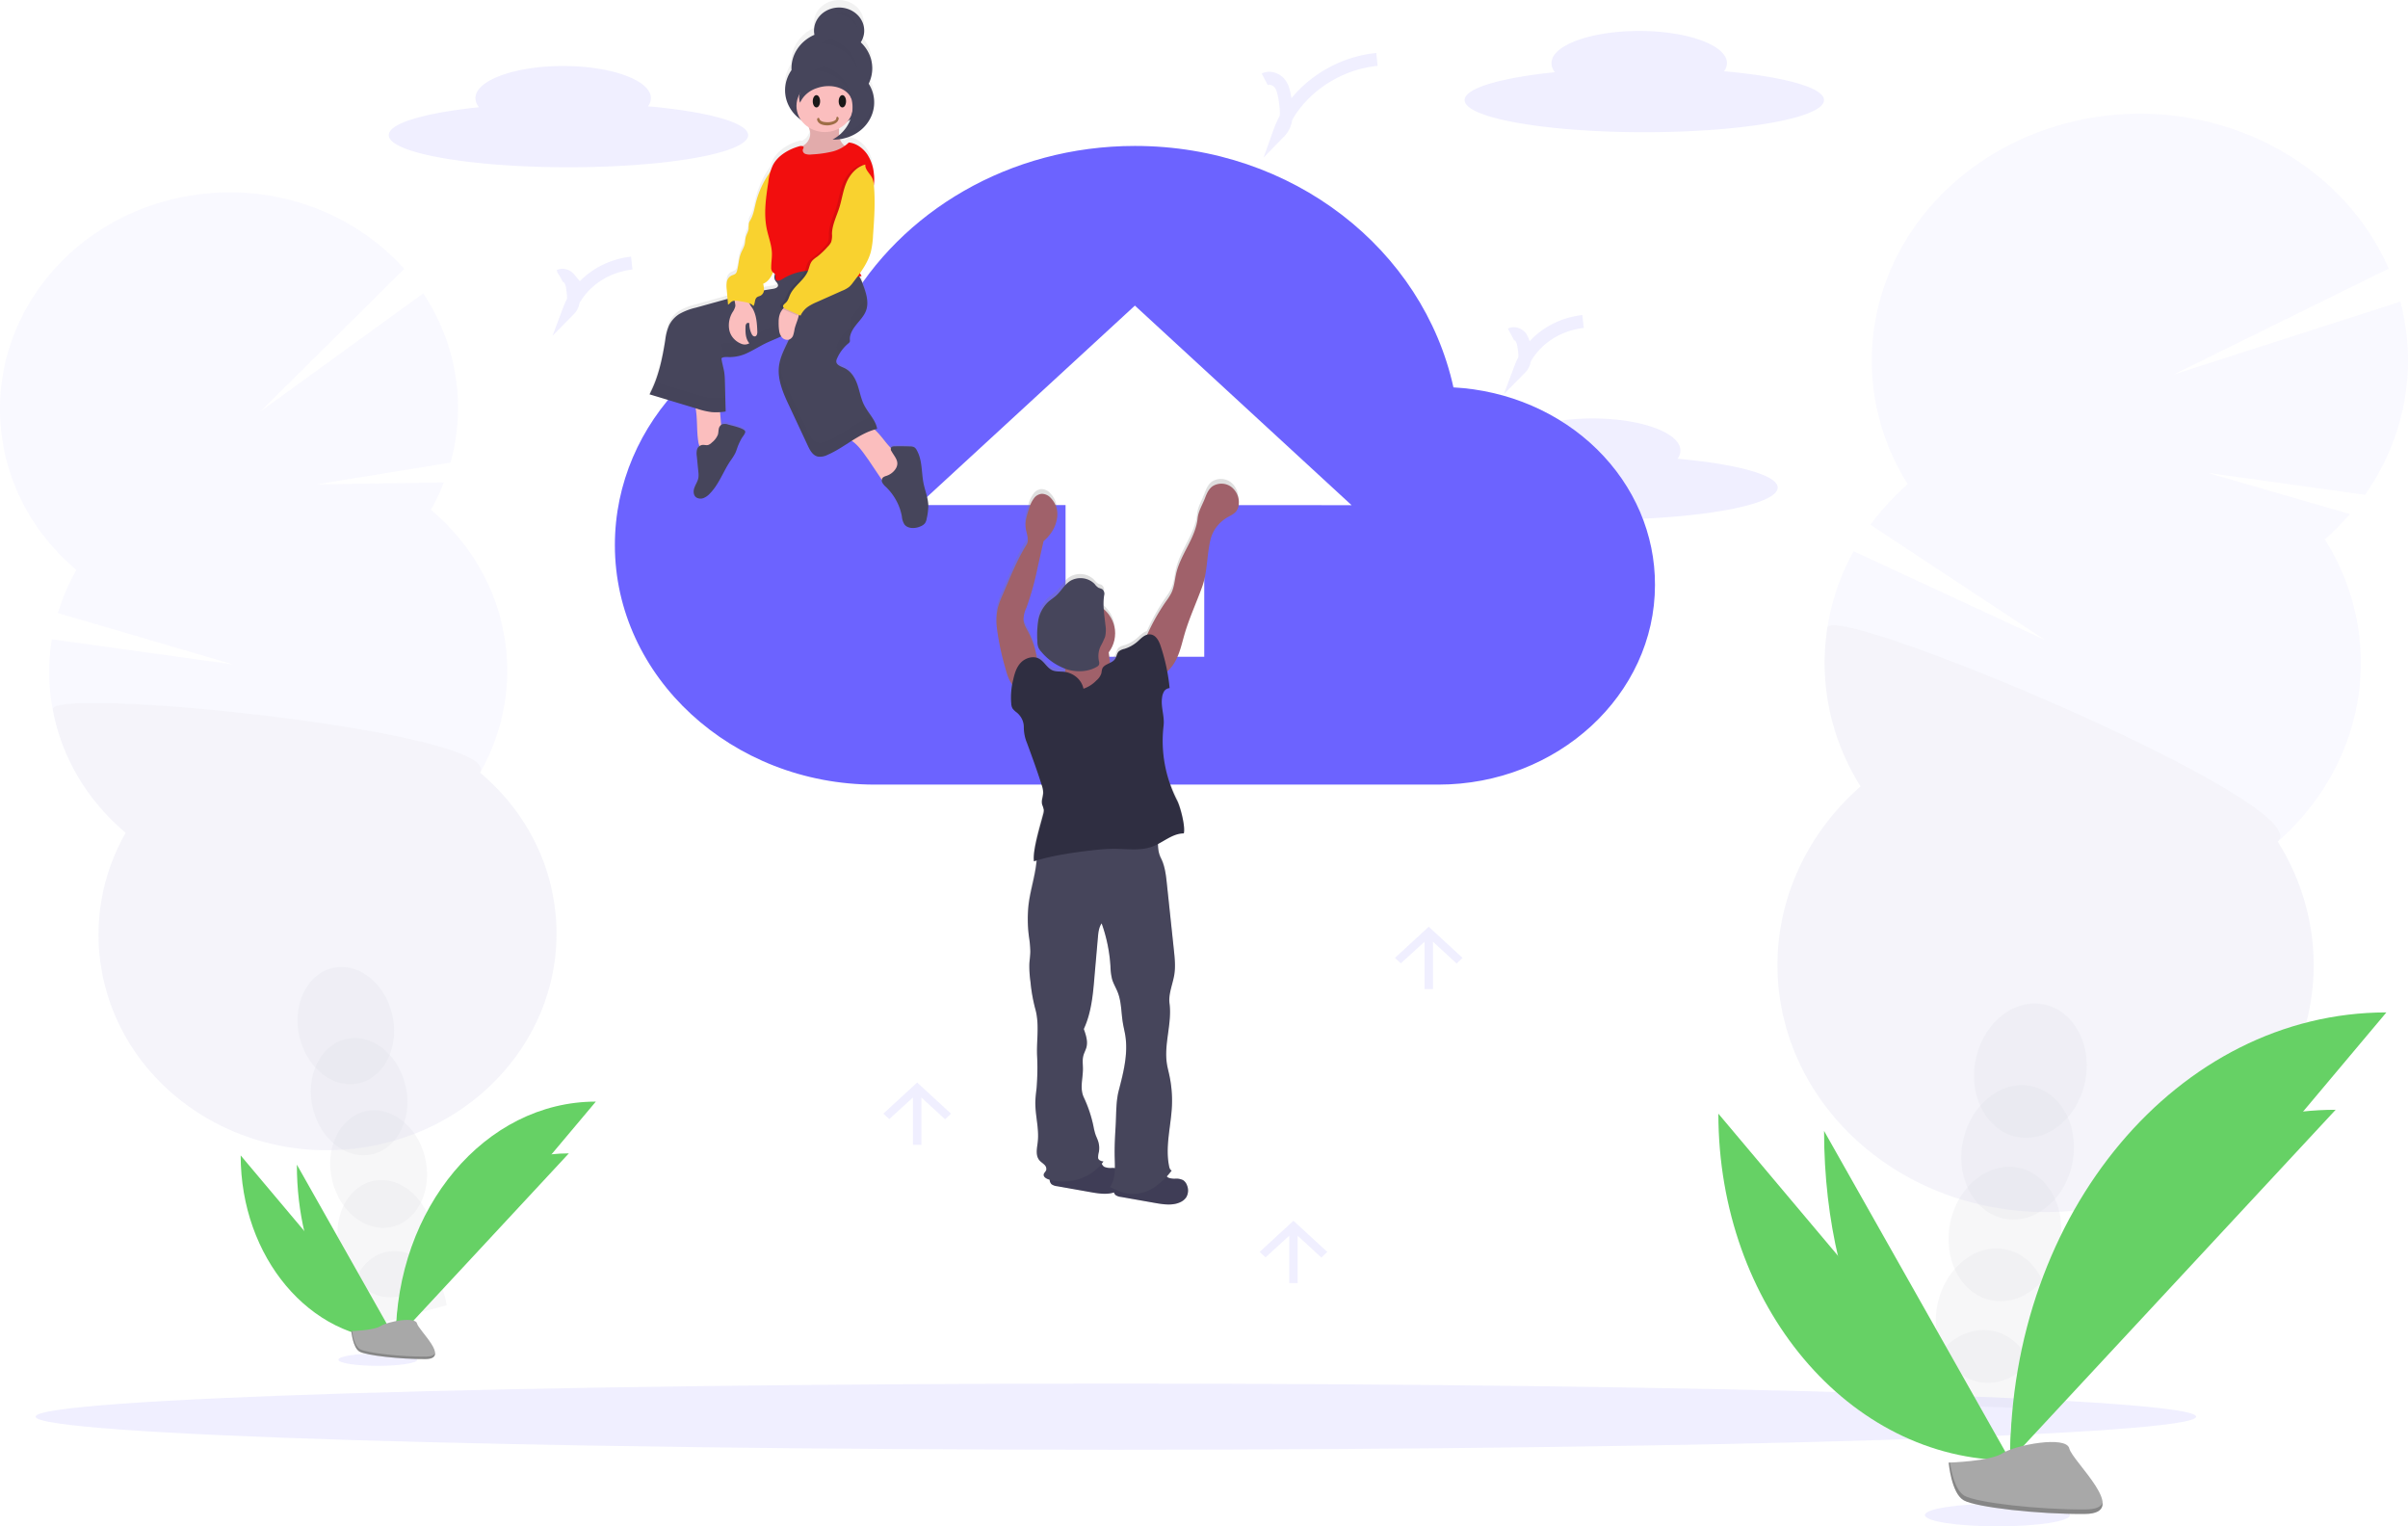 <svg width="557" height="353" fill="none" xmlns="http://www.w3.org/2000/svg">
  <g clip-path="url(#clip0)">
    <path opacity=".1" d="M388.033 106.094a3.218 3.218 0 00.67-1.891c0-4.107-9.085-7.43-20.293-7.43-11.208 0-20.294 3.323-20.294 7.43.021.768.315 1.508.837 2.107-12.48 1.284-20.885 3.688-20.885 6.449 0 4.102 18.581 7.43 41.564 7.43s41.565-3.328 41.565-7.43c-.025-2.905-9.472-5.449-23.164-6.665z" fill="#6C63FF"/>
    <g opacity=".2">
      <path opacity=".2" d="M445.025 321.442a19.963 19.963 0 00-.21 3.539c8.522.126 17.081.39 25.677.792.059-.306.118-.625.166-.945a17.42 17.42 0 00-1.198-9.781c-1.77-3.976-5.07-6.818-9.202-7.363-4.132-.544-8.162 1.324-11.071 4.661-2.244 2.636-3.681 5.777-4.162 9.097z" fill="#3F3D56"/>
      <path opacity=".2" d="M473.63 305.963c1.332-8.532-3.327-16.209-10.405-17.146-7.079-.937-13.897 5.221-15.229 13.753-1.331 8.532 3.327 16.208 10.406 17.145 7.078.937 13.896-5.22 15.228-13.752z" fill="#3F3D56"/>
      <path opacity=".2" d="M476.576 287.084c1.331-8.533-3.327-16.209-10.406-17.146-7.078-.937-13.896 5.22-15.228 13.752-1.332 8.533 3.327 16.209 10.405 17.146 7.079.937 13.897-5.22 15.229-13.752z" fill="#3F3D56"/>
      <path opacity=".2" d="M479.522 268.201c1.332-8.532-3.327-16.209-10.405-17.146-7.079-.937-13.897 5.221-15.228 13.753-1.332 8.532 3.326 16.208 10.405 17.145 7.078.937 13.896-5.22 15.228-13.752z" fill="#3F3D56"/>
      <path opacity=".2" d="M482.469 249.317c1.332-8.533-3.327-16.209-10.405-17.146-7.079-.937-13.897 5.22-15.229 13.752-1.332 8.533 3.327 16.209 10.406 17.146 7.078.937 13.896-5.22 15.228-13.752z" fill="#3F3D56"/>
      <path opacity=".2" d="M537.769 124.745a60.06 60.06 0 005.785-5.854l-32.88-9.533 36.381 5.07c4.588-6.54 7.678-13.873 9.081-21.551a52.816 52.816 0 00-.919-23.102L502.718 86.65l49.814-24.529c-3.175-7.275-7.942-13.87-14.005-19.374-6.063-5.504-13.291-9.8-21.235-12.62-7.944-2.82-16.434-4.103-24.94-3.77-8.506.333-16.846 2.275-24.502 5.706-7.655 3.43-14.462 8.276-19.996 14.234-5.533 5.958-9.676 12.902-12.169 20.398a52.808 52.808 0 00-2.321 23.176c.962 7.79 3.655 15.314 7.912 22.104a58.66 58.66 0 00-8.606 9.385l40.449 26.694-44.357-20.57c-4.662 8.474-6.957 17.886-6.675 27.383.282 9.496 3.131 18.778 8.289 27.006-8.423 7.395-14.417 16.824-17.295 27.208-2.878 10.385-2.526 21.306 1.018 31.514 3.544 10.209 10.135 19.293 19.021 26.214 8.886 6.921 19.707 11.4 31.227 12.925 11.519 1.525 23.273.033 33.915-4.303 10.643-4.337 19.746-11.344 26.268-20.22 6.522-8.877 10.2-19.264 10.614-29.975.414-10.71-2.454-21.312-8.274-30.592 10.063-8.839 16.609-20.535 18.587-33.211 1.977-12.677-.728-25.597-7.683-36.687h-.005z" fill="#6C63FF"/>
      <path opacity=".1" d="M422.688 145.184c-2.002 12.677.705 25.604 7.682 36.687-8.423 7.395-14.417 16.824-17.295 27.209-2.879 10.384-2.526 21.305 1.018 31.513 3.543 10.209 10.135 19.293 19.021 26.214 8.885 6.922 19.707 11.401 31.226 12.925 11.52 1.525 23.273.034 33.916-4.303 10.643-4.337 19.745-11.344 26.267-20.22 6.523-8.876 10.201-19.264 10.615-29.974.413-10.711-2.454-21.313-8.275-30.593 9.726-8.529-103.188-55.803-104.175-49.458z" fill="#000"/>
    </g>
    <g opacity=".2">
      <path opacity=".2" d="M81.398 304.75c.193 1.017.48 2.017.856 2.99a643.36 643.36 0 0121.056-5.854c-.039-.27-.083-.55-.137-.829-.502-2.868-1.814-5.564-3.804-7.817-2.587-2.851-6.088-4.373-9.6-3.774-3.51.599-6.239 3.152-7.633 6.683a15.544 15.544 0 00-.738 8.601z" fill="#3F3D56"/>
      <path opacity=".2" d="M91.55 299.94c6.038-.88 9.898-7.625 8.62-15.065-1.279-7.441-7.21-12.76-13.25-11.88-6.039.88-9.898 7.625-8.62 15.066 1.278 7.44 7.21 12.759 13.25 11.879z" fill="#3F3D56"/>
      <path opacity=".2" d="M89.955 283.874c6.053-.901 9.899-7.677 8.59-15.135-1.309-7.457-7.277-12.773-13.33-11.872-6.053.901-9.9 7.677-8.59 15.135 1.309 7.458 7.277 12.773 13.33 11.872z" fill="#3F3D56"/>
      <path opacity=".2" d="M85.384 267.092c6.04-.88 9.899-7.625 8.62-15.066-1.278-7.44-7.21-12.759-13.249-11.879-6.039.88-9.898 7.625-8.62 15.065 1.278 7.441 7.21 12.76 13.25 11.88z" fill="#3F3D56"/>
      <path opacity=".2" d="M82.309 250.664c6.039-.879 9.898-7.624 8.62-15.065-1.278-7.441-7.21-12.759-13.25-11.879-6.038.879-9.898 7.625-8.62 15.065 1.279 7.441 7.21 12.759 13.25 11.879z" fill="#3F3D56"/>
      <path opacity=".2" d="M99.667 117.897a48.846 48.846 0 002.997-6.305l-29.437.424 30.982-5.03a47.063 47.063 0 00.92-21.372c-1.167-6.287-3.62-12.312-7.228-17.756L60.195 95.197l33.31-33.022C81.73 49.031 63.041 42.02 43.755 45.29c-28.826 4.872-48.03 30.846-42.939 58 2.01 10.969 7.944 21.004 16.86 28.509a48.284 48.284 0 00-4.268 9.974l40.547 11.893-41.96-5.813a47.004 47.004 0 00.205 16.238c2.01 10.969 7.944 21.004 16.86 28.509-5.628 9.918-7.548 21.268-5.461 32.292 5.09 27.158 32.567 45.211 61.373 40.326 28.807-4.886 48.029-30.856 42.939-58.014-2.011-10.967-7.946-21.001-16.861-28.505 5.628-9.919 7.548-21.271 5.463-32.296-2.008-10.966-7.937-20.999-16.846-28.505z" fill="#6C63FF"/>
      <path opacity=".1" d="M12.215 164.09c2.01 10.969 7.944 21.004 16.86 28.509-5.628 9.917-7.548 21.268-5.461 32.292 5.09 27.158 32.567 45.211 61.373 40.325 28.807-4.886 48.03-30.855 42.939-58.013-2.011-10.968-7.946-21.001-16.86-28.505 5.422-9.556-99.888-20.125-98.85-14.608z" fill="#000"/>
    </g>
    <path d="M55.671 267.215c0 23.556 16.044 42.613 35.873 42.613l-35.873-42.613zM91.544 309.829c0-23.817 17.907-43.09 40.039-43.09l-40.039 43.09z" fill="#66D165"/>
    <path d="M68.67 269.35c0 22.376 10.23 40.479 22.875 40.479L68.67 269.35z" fill="#66D165"/>
    <path d="M91.544 309.828c0-30.433 20.699-55.06 46.279-55.06l-46.279 55.06z" fill="#66D165"/>
    <path opacity=".1" d="M258.115 335.28c138.003 0 249.877-3.426 249.877-7.651 0-4.226-111.874-7.651-249.877-7.651-138.003 0-249.876 3.425-249.876 7.651 0 4.225 111.873 7.651 249.876 7.651zM87.404 315.876c5.044 0 9.134-.637 9.134-1.423s-4.09-1.423-9.134-1.423c-5.045 0-9.135.637-9.135 1.423s4.09 1.423 9.135 1.423z" fill="#6C63FF"/>
    <path d="M81.266 307.842s5.213-.144 6.782-1.175c1.57-1.032 8.01-2.252 8.401-.608.391 1.643 7.824 8.213 1.956 8.254-5.868.04-13.662-.842-15.232-1.72-1.57-.878-1.907-4.751-1.907-4.751z" fill="#A8A8A8"/>
    <path opacity=".2" d="M98.503 313.742c-5.868.04-13.668-.847-15.232-1.725-1.193-.666-1.673-3.071-1.83-4.179h-.175s.332 3.873 1.897 4.751c1.565.878 9.355 1.765 15.232 1.72 1.697 0 2.284-.567 2.255-1.391-.235.504-.885.815-2.147.824z" fill="#000"/>
    <path d="M336.199 89.59c-7.018-31.846-37.091-55.838-73.677-55.838-29.071 0-54.132 15.23-66.665 37.376-30.073 2.77-53.628 26.307-53.628 54.938 0 30.459 27.061 55.388 60.146 55.388h130.317c27.565 0 50.123-20.773 50.123-46.157.052-11.664-4.751-22.902-13.422-31.404-8.671-8.502-20.55-13.62-33.194-14.302zm-57.643 27.222v35.079h-32.078v-35.079h-34.083l50.122-46.135 50.122 46.157-34.083-.022z" fill="#6C63FF"/>
    <path d="M213.501 111.542c-.489-2.571-.25-5.341-1.531-7.655a1.688 1.688 0 00-.582-.689 2.152 2.152 0 00-1.041-.221 59.11 59.11 0 00-3.472-.027c-.323 0-.704.045-.871.306a.342.342 0 00-.044.09c-1.325-1.351-2.327-3.057-3.755-4.318.205-.063.406-.122.616-.171 0-.131-.049-.253-.078-.379 0-.04-.025-.076-.035-.112a4.076 4.076 0 00-.073-.257c-.029-.085-.029-.085-.049-.126a2.294 2.294 0 00-.088-.239c0-.04-.034-.08-.054-.121l-.102-.239-.059-.112a3.686 3.686 0 00-.122-.24l-.059-.098a6.554 6.554 0 00-.142-.257l-.049-.081c-.053-.09-.112-.18-.166-.275a.176.176 0 01-.034-.05 6.672 6.672 0 00-.201-.305c-.557-.838-1.173-1.662-1.628-2.522-.797-1.513-1.061-3.22-1.594-4.832-.533-1.612-1.467-3.251-3.051-4.021-.768-.36-1.795-.68-1.868-1.477-.003-.257.056-.51.171-.743.22-.517.487-1.015.797-1.49.117-.172.239-.343.362-.514l.097-.122c.098-.126.201-.252.304-.37l.127-.148c.102-.117.21-.225.318-.337l.132-.131c.151-.149.303-.293.464-.45.149-.106.266-.243.343-.401.042-.156.05-.318.024-.478-.078-1.287.655-2.49 1.467-3.525.812-1.036 1.77-2.018 2.235-3.23a4.8 4.8 0 00.234-.85l.03-.162c0-.09.024-.18.034-.266v-.617-.266-.17c0-.06 0-.19-.024-.284v-.154c0-.108-.035-.22-.049-.328v-.108a6.604 6.604 0 00-.088-.45 21.225 21.225 0 00-.9-2.82 9.716 9.716 0 00-.743-1.639c.181-.031.366-.067.547-.112a7.509 7.509 0 01-.396-.64 16.181 16.181 0 002.499-4.994c.28-1.271.444-2.562.489-3.859.269-3.9.543-7.817.191-11.708v-.153a8.734 8.734 0 00.029-2.522 9.999 9.999 0 00-1.535-4.652c-.949-1.378-2.514-2.593-4.255-2.756a6.57 6.57 0 01-.948.811 3.418 3.418 0 01-1.11-1.59c2.032-.293 3.904-1.194 5.327-2.562 1.423-1.368 2.319-3.13 2.55-5.012 0-.14.035-.284.044-.423v-.176-.248V22.056v-.261-.14c0-.045 0-.198-.029-.293a.895.895 0 000-.103l-.044-.316v-.067c0-.113-.039-.225-.064-.338v-.036a8.284 8.284 0 00-1.119-2.693c.382-.795.633-1.64.743-2.503 0-.158.034-.311.044-.45.01-.14 0-.199 0-.298v-.144-.387a.137.137 0 010-.04c-.071-2.165-1.01-4.228-2.636-5.792a4.921 4.921 0 00.567-1.189c.03-.094.059-.184.084-.279v-.022l.058-.257a.17.17 0 010-.045c0-.1.034-.203.049-.306.015-.104 0-.212.029-.316v-.099-.328-.221-.095c-.082-1.337-.709-2.597-1.755-3.529-1.046-.93-2.435-1.465-3.89-1.495-1.455-.03-2.868.446-3.959 1.333-1.091.887-1.778 2.12-1.926 3.453a5.04 5.04 0 00.054 1.634 9.308 9.308 0 00-3.564 2.783 8.326 8.326 0 00-1.683 4.013c-.062.484-.08.972-.054 1.459a8.328 8.328 0 00-1.467 4.052v.163c0 .18-.024.364-.024.544a8.173 8.173 0 00.955 3.85 8.935 8.935 0 002.697 3.072 6.407 6.407 0 001.849 1.801c.134.367.234.743.298 1.126a3.156 3.156 0 01-.213 1.517 3.406 3.406 0 01-.912 1.28c-.21.161-.445.296-.665.45a1.338 1.338 0 00-.679 0c-2.524.73-4.939 2.175-6.098 4.386a8.09 8.09 0 00-.606 1.567l-.137.193a21.58 21.58 0 00-3.257 7.205c-.318 1.31-.518 2.67-1.183 3.864-.16.249-.289.513-.387.788-.056.42-.076.843-.058 1.265-.069.766-.553 1.446-.714 2.198-.098.45-.079.9-.162 1.35a13.146 13.146 0 01-.914 2.252c-.518 1.324-.514 2.779-.9 4.143a1.407 1.407 0 01-.303.617c-.306.22-.65.39-1.017.505-.269.155-.499.36-.675.603a1.972 1.972 0 00-.347.806 5.684 5.684 0 00-.034 1.756l.19 2.283-2.777.775-4.558 1.283a14.216 14.216 0 00-3.784 1.473 6.559 6.559 0 00-2.387 2.666 12.545 12.545 0 00-.885 3.48 49.312 49.312 0 01-2.342 9.817c-.093.244-.191.491-.289.734l-.308.716c-.024.05-.049.1-.068.149l-.264.572c-.118.243-.24.482-.367.72l10.675 3.279c0 .117.024.243.044.382.371 2.414.191 4.864.533 7.282.044.402.144.797.298 1.175a1.666 1.666 0 00-.562.82 4.015 4.015 0 00-.054 1.567c.122 1.234.24 2.468.362 3.702.058.448.058.902 0 1.351-.132.815-.641 1.531-.919 2.31-.279.779-.265 1.778.435 2.251.244.154.527.247.821.272.295.024.591-.021.861-.132a3.934 3.934 0 001.393-.986c2.147-2.198 3.11-5.166 4.778-7.701.429-.584.812-1.197 1.144-1.833.23-.49.377-1.013.563-1.522.256-.677.564-1.338.919-1.976.2-.365.978-1.243.802-1.649-.274-.698-3.203-1.31-3.912-1.526a2.112 2.112 0 00-1.433-.059.905.905 0 00-.195.117l-.25-2.976c.435-.036.866-.086 1.291-.153 0-.559-.015-1.122-.044-1.689 0-.513-.024-1.031-.039-1.55-.029-1.26-.059-2.52-.093-3.76-.009-.73-.06-1.458-.152-2.183-.166-1.103-.533-2.184-.65-3.296.177-.13.385-.216.606-.253.343-.05.691-.062 1.037-.036h.274a9.467 9.467 0 004.318-1.098c1.345-.644 2.591-1.45 3.912-2.112l.489-.24.186-.085.313-.144.259-.112.058-.027c.778-.343 1.565-.676 2.318-1.05.051.077.107.15.166.221.183.229.435.403.725.5.29.097.604.112.904.045-.924 2.049-2.01 4.03-2.284 6.246-.401 3.202.978 6.304 2.352 9.285l4.347 9.457c.489 1.045 1.12 2.215 2.308 2.463a3.662 3.662 0 002.181-.401c1.991-.873 3.78-2.125 5.604-3.296l.074.054c1.648 1.198 2.679 2.868 3.819 4.467l3.046 4.611c-.021.231.021.464.122.676.223.382.512.727.856 1.022 1.936 1.92 3.213 4.325 3.668 6.912a4 4 0 00.606 1.883c.817 1.044 2.557.977 3.785.382.379-.159.706-.408.948-.72.206-.336.336-.707.382-1.09.224-.953.347-1.925.367-2.9-.02-1.77-.758-3.53-1.11-5.345zm-17.492-84.848c.214-.13.419-.27.616-.419a8.58 8.58 0 01-1.956 3.09c-.205.207-.425.4-.65.59v-.145c-.024-.45 0-.95 0-1.427a6.37 6.37 0 001.99-1.689zm-17.266 35.534l.029-.085c.173.115.324.256.445.418a1.59 1.59 0 00.069 1.527c.254.396.713.766.616 1.22-.098.455-.724.635-1.233.712-.669.099-1.33.211-1.99.333v-.031a4.376 4.376 0 00-.22-1.5c1.14-.45 1.844-1.522 2.284-2.594z" fill="url(#paint0_linear)"/>
    <path d="M199.094 9.803a4.964 4.964 0 00.447-4.575 5.332 5.332 0 00-1.394-1.973 5.913 5.913 0 00-2.179-1.231 6.275 6.275 0 00-2.542-.25 6.137 6.137 0 00-2.412.781 5.601 5.601 0 00-1.814 1.66 5.091 5.091 0 00-.864 2.216 4.824 4.824 0 00.054 1.616c-1.662.725-3.052 1.888-3.996 3.341a8.026 8.026 0 00-1.305 4.823 8.165 8.165 0 00-1.435 3.723 7.944 7.944 0 00.525 3.92 8.577 8.577 0 002.374 3.291 9.56 9.56 0 003.723 1.964c1.389.38 2.856.455 4.283.222a9.756 9.756 0 003.938-1.566 8.812 8.812 0 002.761-3.024 8.045 8.045 0 001-3.842v-.41c1.155-1.636 1.672-3.585 1.465-5.527-.207-1.942-1.126-3.761-2.604-5.159h-.025z" fill="#46455B"/>
    <g opacity=".1" fill="#000">
      <path opacity=".1" d="M188.322 6.69l.078-.04a2.926 2.926 0 01-.044-.28.286.286 0 000 .06 2.551 2.551 0 00-.034.26zM201.677 15.437a8.144 8.144 0 01-1.443 3.66v.406c-.011 2.211-.948 4.334-2.616 5.925-1.667 1.592-3.937 2.53-6.337 2.619-2.399.09-4.744-.677-6.546-2.14-1.801-1.461-2.921-3.507-3.127-5.71 0 .233-.034.45-.034.702 0 2.278.983 4.464 2.733 6.075 1.75 1.611 4.123 2.517 6.597 2.517 2.475 0 4.848-.905 6.598-2.517 1.749-1.611 2.732-3.797 2.732-6.075v-.41a8.093 8.093 0 001.443-3.661 7.617 7.617 0 00.034-1.734c.015.113-.015.23-.034.343zM199.863 6.367a5.08 5.08 0 01-.767 2.044c.166.153.318.315.489.477.149-.38.251-.774.303-1.175.055-.448.047-.9-.025-1.346z"/>
    </g>
    <path d="M161.501 101.982c.044.489.189.965.425 1.405.119.219.294.41.509.555.215.145.465.24.728.278.484.003.958-.124 1.365-.365.826-.401 1.692-.864 2.122-1.63.43-.765.362-1.621.288-2.454l-.557-6.552a52.45 52.45 0 00-4.034.031c-1.345.068-1.565.356-1.379 1.554.366 2.378.171 4.796.533 7.178zM200.924 106.409l3.193 4.755c.139.277.39.494.699.603.229.032.462-.006.665-.108a8.196 8.196 0 002.665-2.035 4.493 4.493 0 001.282-1.801 2.136 2.136 0 00-.012-1.16 2.258 2.258 0 00-.624-1.006 7.517 7.517 0 00-1.198-.802c-2.528-1.572-3.668-4.553-6.161-6.165a1.024 1.024 0 00-.489-.203 1.143 1.143 0 00-.519.163l-3.423 1.72c-1.467.743-1.012.833.113 1.634 1.638 1.18 2.655 2.828 3.809 4.405z" fill="#FBBEBE"/>
    <path d="M168.439 98.191a2.113 2.113 0 00-1.433-.045 1.522 1.522 0 00-.511.462c-.13.188-.211.402-.237.623-.088.45-.078.901-.21 1.32a4.535 4.535 0 01-1.394 1.801 2.097 2.097 0 01-.875.563c-.464.108-.953-.09-1.423 0a1.577 1.577 0 00-.718.384 1.401 1.401 0 00-.402.67 3.809 3.809 0 00-.053 1.544l.361 3.648c.06.448.06.902 0 1.351-.132.806-.64 1.508-.919 2.278s-.269 1.752.435 2.252c.247.151.53.242.825.266.295.023.591-.022.862-.131a3.89 3.89 0 001.394-.973c2.152-2.161 3.115-5.093 4.787-7.588.428-.574.81-1.176 1.144-1.801.23-.486.377-1 .563-1.499.257-.67.566-1.321.924-1.95.196-.361.978-1.225.802-1.626-.259-.73-3.198-1.337-3.922-1.549zM207.271 108.264c-.484.842-1.294 1.485-2.269 1.801a2.17 2.17 0 00-.768.365 1.032 1.032 0 00-.137 1.203c.224.377.515.718.861 1.008 1.931 1.885 3.208 4.257 3.667 6.813.045.656.254 1.292.611 1.86.817 1.031 2.563.964 3.795.374.376-.158.703-.401.949-.707.206-.331.335-.697.381-1.076.224-.94.347-1.898.367-2.86 0-1.801-.763-3.553-1.115-5.336-.489-2.535-.254-5.269-1.535-7.556a1.691 1.691 0 00-.573-.694 2.208 2.208 0 00-1.046-.216 64.974 64.974 0 00-3.477-.027c-.323 0-.704.045-.87.302a.862.862 0 00.127.869c.709 1.292 1.873 2.315 1.032 3.877z" fill="#46455B"/>
    <path d="M179.76 62.829c-.323.246-.542.59-.619.97-.077.38-.006.773.199 1.11.259.392.719.757.616 1.207-.103.45-.724.621-1.232.698-4.489.657-8.861 1.869-13.203 3.076l-4.567 1.265a14.29 14.29 0 00-3.795 1.45 6.461 6.461 0 00-2.386 2.625 12.213 12.213 0 00-.89 3.432c-.685 4.3-1.56 8.637-3.643 12.536l11.066 3.346c1.074.362 2.187.619 3.32.766a13.18 13.18 0 003.232-.145c-.068-2.274-.112-4.62-.181-6.898a17.62 17.62 0 00-.151-2.153c-.167-1.09-.533-2.152-.651-3.251.489-.387 1.257-.288 1.917-.275a9.679 9.679 0 004.333-1.076c1.34-.64 2.591-1.432 3.912-2.085 2.225-1.085 4.758-1.801 6.459-3.526-.865 3.04-2.934 5.688-3.31 8.808-.377 3.121.978 6.237 2.362 9.15l4.357 9.313c.489 1.027 1.119 2.184 2.308 2.427a3.752 3.752 0 002.186-.396c4.009-1.729 7.217-4.985 11.501-6.02-.323-1.955-1.995-3.572-2.934-5.341-.802-1.49-1.061-3.175-1.594-4.765-.533-1.59-1.467-3.206-3.062-3.962-.767-.356-1.799-.671-1.867-1.46a1.5 1.5 0 01.171-.734 9.509 9.509 0 012.606-3.49c.145-.106.263-.241.342-.396.038-.147.046-.3.025-.45-.083-1.27.655-2.454 1.467-3.476.811-1.023 1.775-1.99 2.239-3.184.797-2.058 0-4.319-.782-6.376a6.247 6.247 0 00-1.311-2.338c-1.026-1.008-2.621-1.301-4.117-1.454-4.816-.505-10.484-1.67-14.323 1.072z" fill="#46455B"/>
    <g opacity=".1" fill="#000">
      <path opacity=".1" d="M198.068 71.837c-.822 1.023-1.56 2.207-1.467 3.477.021.15.013.303-.024.45a1.14 1.14 0 01-.343.396 9.51 9.51 0 00-2.606 3.49 1.51 1.51 0 00-.171.734c.05.239.167.461.338.646.172.184.392.325.64.408a9.683 9.683 0 011.809-2.026c.145-.107.263-.242.342-.397.038-.147.046-.3.025-.45-.083-1.27.655-2.454 1.467-3.476.811-1.022 1.775-1.99 2.239-3.184a6.107 6.107 0 00.118-3.603 3.705 3.705 0 01-.118.352c-.474 1.193-1.423 2.166-2.249 3.183zM179.257 63.444c.162-.03.313-.1.436-.203a.844.844 0 00.263-.378.518.518 0 000-.176l-.21.14a1.577 1.577 0 00-.489.617zM164.626 92.056a17.44 17.44 0 01-3.321-.765l-9.779-2.954c-.37.976-.803 1.93-1.296 2.86l11.075 3.345c1.075.362 2.188.619 3.321.766a13.18 13.18 0 003.232-.145c-.034-1.067-.059-2.152-.088-3.237-1.037.169-2.094.213-3.144.13zM191.413 101.949a3.74 3.74 0 01-2.185.397c-1.189-.243-1.829-1.401-2.308-2.427l-4.357-9.313c-.978-2.049-1.932-4.179-2.284-6.363-.029.153-.054.306-.078.45-.396 3.153.978 6.237 2.362 9.15l4.357 9.313c.489 1.027 1.119 2.184 2.308 2.427a3.747 3.747 0 002.185-.396c4.01-1.729 7.218-4.985 11.502-6.02a7.35 7.35 0 00-1.316-2.851c-3.648 1.32-6.596 4.08-10.186 5.633zM183.511 72.648c-1.702 1.712-4.235 2.441-6.46 3.526-1.335.653-2.587 1.446-3.912 2.085a9.68 9.68 0 01-4.332 1.081c-.66 0-1.404-.117-1.917.27.107 1.014.425 2 .606 3.004a6.377 6.377 0 011.311-.027 9.675 9.675 0 004.332-1.076c1.34-.64 2.592-1.432 3.912-2.085 1.467-.716 3.066-1.275 4.475-2.067a33.973 33.973 0 001.985-4.71z"/>
    </g>
    <path d="M187.393 30.598c.054.507-.02 1.019-.215 1.496a3.322 3.322 0 01-.91 1.255c-.269.212-.587.37-.846.59-.233.22-.411.483-.522.773a1.965 1.965 0 00.183 1.77c.169.265.398.492.671.668.881.495 2 .36 3.018.198a18.638 18.638 0 003.96-.95c1.284-.464 2.375-1.288 3.12-2.356a3.676 3.676 0 01-1.287-1.257 3.323 3.323 0 01-.488-1.67c-.068-1.166.279-2.49-.523-3.395-.802-.905-2.225-.864-3.423-.567-.592.153-1.164.36-1.755.509-.304.072-1.291.076-1.467.279-.343.369.449 2.067.484 2.657z" fill="#FBBEBE"/>
    <path opacity=".1" d="M187.393 30.598c.054.507-.02 1.019-.215 1.496a3.322 3.322 0 01-.91 1.255c-.269.212-.587.37-.846.59-.233.22-.411.483-.522.773a1.965 1.965 0 00.183 1.77c.169.265.398.492.671.668.881.495 2 .36 3.018.198a18.638 18.638 0 003.96-.95c1.284-.464 2.375-1.288 3.12-2.356a3.676 3.676 0 01-1.287-1.257 3.323 3.323 0 01-.488-1.67c-.068-1.166.279-2.49-.523-3.395-.802-.905-2.225-.864-3.423-.567-.592.153-1.164.36-1.755.509-.304.072-1.291.076-1.467.279-.343.369.449 2.067.484 2.657z" fill="#000"/>
    <path d="M190.791 30.535c3.621 0 6.557-2.703 6.557-6.038 0-3.335-2.936-6.039-6.557-6.039-3.622 0-6.558 2.704-6.558 6.039 0 3.335 2.936 6.038 6.558 6.038z" fill="#FBBEBE"/>
    <path d="M189 27.692c.303 1.194 1.732 1.308 2.512 1.308.692-.057 2.251-.341 2.468-1.478a.383.383 0 00.006-.227.342.342 0 00-.047-.099.235.235 0 00-.072-.067l-.043-.057c-.26-.284-.563.342-.26.626l.043.057-.13-.398c-.129.739-1.515.91-1.948.91-.433 0-1.776 0-1.992-.797-.087-.398-.606-.17-.52.228l-.017-.006z" fill="#9E6E46"/>
    <path d="M188.852 24.845c.471 0 .852-.637.852-1.422 0-.786-.381-1.423-.852-1.423s-.852.637-.852 1.423c0 .785.381 1.422.852 1.422zM194.852 24.845c.471 0 .852-.637.852-1.422 0-.786-.381-1.423-.852-1.423s-.852.637-.852 1.423c0 .785.381 1.422.852 1.422z" fill="#191919"/>
    <path d="M170.088 70.817c-.116.48-.324.938-.616 1.35a5.829 5.829 0 00-.783 4.121c.137.702.461 1.361.941 1.92.48.56 1.102 1.001 1.812 1.286a2.024 2.024 0 001.883-.108c-.875-1.05-.924-2.481-.871-3.805a1.201 1.201 0 01.181-.707.511.511 0 01.517-.188c.064.014.125.04.178.075a5.294 5.294 0 00.513 2.428c.137.292.372.617.724.608.489 0 .631-.635.611-1.095-.073-1.873-.176-3.823-1.154-5.462a6.287 6.287 0 01-.978-1.842 1.034 1.034 0 00-.254-.644.91.91 0 00-.367-.157c-.562-.149-1.902-.604-2.367-.117-.464.486.118 1.715.03 2.337z" fill="#FBBEBE"/>
    <path d="M179.824 38.74c-.753-.08-1.345.555-1.756 1.14a21.138 21.138 0 00-3.266 7.124c-.318 1.293-.514 2.635-1.183 3.81-.16.244-.289.504-.387.774a7.594 7.594 0 00-.058 1.252c-.069.752-.553 1.423-.714 2.166-.098.45-.079.9-.167 1.351-.146.775-.611 1.468-.909 2.211-.523 1.306-.518 2.738-.905 4.085-.047.22-.151.427-.303.603-.259.266-.68.329-1.017.5-.269.15-.5.353-.677.593-.177.24-.296.512-.35.798a5.542 5.542 0 00-.034 1.73l.303 3.57c.308-.121.489-.45.773-.644.489-.36 1.168-.279 1.775-.18l.885.149c.904.149 1.887.342 2.445 1 .459-.667.2-1.644.904-2.085.23-.144.519-.19.758-.316.229-.136.418-.32.553-.539.134-.217.21-.462.22-.712a4.297 4.297 0 00-.22-1.482c1.134-.45 1.838-1.5 2.283-2.558a20.001 20.001 0 001.057-3.944c1.022-5.31 1.956-10.655 2.053-16.045a7.139 7.139 0 00-.317-2.67c-.304-.856-.773-1.581-1.746-1.68z" fill="#F9D22F"/>
    <path d="M196.346 32.957a8.456 8.456 0 01-3.986 2.135 26.414 26.414 0 01-4.621.626 3.177 3.177 0 01-1.428-.113.954.954 0 01-.52-.433.835.835 0 01-.071-.643c.083-.13.141-.271.171-.419 0-.37-.597-.4-.978-.293-2.523.72-4.944 2.144-6.108 4.328a12.246 12.246 0 00-1.085 3.98c-.548 3.603-1.096 7.237-.362 10.808.396 1.896 1.149 3.738 1.193 5.665.029 1.08-.171 2.157-.161 3.238-.034.378.077.756.313 1.067.181.194.454.315.582.545.21.378-.074.9.205 1.247.347.424 1.061.117 1.535-.18 2.38-1.487 5.253-2.152 8.113-1.878 3.423.338 6.846 2.027 10.181 1.18a4.174 4.174 0 01-.44-.73c-1.663-5.025-1.55-10.65.939-15.378.846-1.616 1.956-3.152 2.298-4.926a8.721 8.721 0 00.034-2.5 9.78 9.78 0 00-1.54-4.588c-.944-1.382-2.514-2.576-4.264-2.738z" fill="#F20E0E"/>
    <path d="M180.489 72.37a5.186 5.186 0 00-.377 2.058c-.022.67.013 1.34.108 2.004.057.569.278 1.113.641 1.576.184.228.437.4.728.496.291.096.606.11.905.04.234-.09.443-.228.612-.403.169-.174.294-.381.366-.606a8.97 8.97 0 00.313-1.378c.283-1.35 1.066-2.657 1.08-4.052a1.086 1.086 0 00-.083-.487c-.283-.572-1.677-1.216-2.357-1.121-.841.121-1.623 1.211-1.936 1.873z" fill="#FBBEBE"/>
    <path opacity=".1" d="M199.407 38.056c-.127 1.202 1.135 2.107 1.634 3.22.202.521.317 1.068.342 1.62.352 3.842.078 7.701-.196 11.542a19.877 19.877 0 01-.489 3.805c-.704 2.626-2.445 4.904-4.132 7.11a6.144 6.144 0 01-.885 1 6.766 6.766 0 01-1.643.901l-5.819 2.599c-.729.296-1.423.663-2.068 1.094A5.276 5.276 0 00184.439 73c-1.129-.531-2.303-1.008-3.423-1.54-.264-.126-.562-.288-.606-.558-.059-.36.352-.617.636-.9.528-.483.689-1.199.978-1.83.939-2.07 3.291-3.394 4.141-5.493.328-.806.426-1.72 1.008-2.396.331-.338.703-.64 1.11-.9a18.03 18.03 0 002.445-2.32c.333-.317.606-.684.807-1.085a4.97 4.97 0 00.19-1.9c.044-2.098 1.076-4.053 1.707-6.07.592-1.896.841-3.886 1.618-5.728.778-1.842 2.274-3.729 4.357-4.224z" fill="#000"/>
    <path d="M200.165 38.056c-.127 1.202 1.13 2.107 1.629 3.22.203.52.32 1.067.347 1.62.347 3.842.078 7.701-.196 11.542a19.897 19.897 0 01-.513 3.805c-.704 2.626-2.445 4.904-4.132 7.11a6.144 6.144 0 01-.885 1 6.785 6.785 0 01-1.643.901l-5.824 2.599c-.729.298-1.422.664-2.069 1.094A5.314 5.314 0 00185.168 73c-1.13-.531-2.298-1.008-3.423-1.54-.264-.126-.562-.288-.606-.558-.064-.36.347-.617.63-.9.533-.483.695-1.199.978-1.83.934-2.07 3.291-3.394 4.142-5.493.328-.806.426-1.72 1.008-2.396.329-.34.701-.643 1.11-.9a18.03 18.03 0 002.445-2.32c.333-.317.605-.684.806-1.085a5.052 5.052 0 00.191-1.9c.044-2.098 1.071-4.053 1.702-6.07.596-1.896.841-3.886 1.618-5.728.778-1.842 2.323-3.729 4.396-4.224z" fill="#F9D22F"/>
    <path d="M194.039 15.162a9.96 9.96 0 00-5.82 1.112c.26 0 .519 0 .778.054 1.94.216 3.757.988 5.196 2.206 1.438 1.218 2.425 2.82 2.821 4.583a7.972 7.972 0 01-.614 5.238c-.795 1.644-2.131 3.016-3.819 3.924 2.398.07 4.733-.712 6.521-2.186 1.787-1.473 2.89-3.524 3.079-5.726.189-2.202-.551-4.387-2.065-6.1-1.515-1.713-3.688-2.824-6.068-3.1l-.009-.005z" fill="#46455B"/>
    <path d="M196.909 19.94a3.646 3.646 0 01.074 3.008 3.762 3.762 0 00-.152-.365c-1.154-2.364-4.704-3.341-7.936-2.184a6.594 6.594 0 00-2.305 1.306 5.967 5.967 0 00-1.524 2.058c-.822-2.288.846-4.908 3.912-6.007 3.227-1.157 6.777-.18 7.931 2.184z" fill="#46455B"/>
    <g opacity=".1" fill="#000">
      <path opacity=".1" d="M196.929 22.762c-.149-1.658-.817-3.242-1.924-4.558-1.107-1.315-2.604-2.307-4.311-2.854a9.747 9.747 0 00-2.475.9c.26 0 .519 0 .778.055 1.877.209 3.641.938 5.057 2.091 1.417 1.154 2.419 2.676 2.875 4.366zM198.44 16.489c-.15-1.659-.819-3.242-1.925-4.557-1.107-1.316-2.604-2.308-4.31-2.856-.868.2-1.701.512-2.474.928.259 0 .518 0 .782.054 1.873.207 3.633.933 5.048 2.081s2.419 2.665 2.879 4.35zM198.479 7.128a4.962 4.962 0 00-1.166-2.737 5.639 5.639 0 00-2.595-1.712 5.896 5.896 0 00-1.496.554c.156 0 .313 0 .489.036a5.864 5.864 0 013.032 1.25 5.14 5.14 0 011.736 2.609zM201.97 21.592c.18 2.06-.451 4.111-1.778 5.778-1.327 1.667-3.261 2.839-5.449 3.3a9.3 9.3 0 01-2.161 1.603 10.026 10.026 0 004.203-.765 9.272 9.272 0 003.389-2.415 8.327 8.327 0 001.859-3.555 7.93 7.93 0 00-.063-3.946z"/>
    </g>
    <path d="M284.703 111.524a3.779 3.779 0 00-2.114-.755 3.825 3.825 0 00-2.184.561c-.978.667-1.404 1.774-1.805 2.819-.587 1.545-1.535 3.044-1.692 4.679-.435 4.503-3.863 8.29-4.89 12.703-.376 1.576-.45 3.233-1.159 4.706a13.926 13.926 0 01-1.173 1.86 47.801 47.801 0 00-4.401 7.849c-.851.238-1.55.99-2.23 1.589a8.465 8.465 0 01-3.056 1.711 3.13 3.13 0 00-1.267.572c-.489.478-.489 1.248-.895 1.802a2.868 2.868 0 01-1.114.842 3.62 3.62 0 01-.069-.388 58.615 58.615 0 01-.264-2.066c1.139-1.53 1.648-3.384 1.436-5.229-.211-1.844-1.13-3.559-2.59-4.836a13.915 13.915 0 01.103-3.224 1.317 1.317 0 00-.022-.781 1.421 1.421 0 00-.467-.651c-.24-.14-.533-.171-.788-.288a3.082 3.082 0 01-.919-.87 4.52 4.52 0 00-2.655-1.327 4.716 4.716 0 00-2.959.562c-1.369.842-2.092 2.337-3.261 3.413-.607.554-1.325.991-1.927 1.545-1.203 1.187-1.984 2.684-2.239 4.291a21.557 21.557 0 00-.211 4.828 4.1 4.1 0 00.225 1.441c.175.382.416.734.714 1.044 1.433 1.722 3.327 3.07 5.497 3.914.015.095.023.191.024.288 0 .148 0 .297-.039.45l-.24-.036c-.88-.099-1.809 0-2.626-.311-1.393-.553-1.956-2.184-3.33-2.823a2.1 2.1 0 00-.357-.135 19.679 19.679 0 00-1.99-6.052c-.489-.901-1.041-1.838-1.1-2.855.03-.946.261-1.878.68-2.743a66.464 66.464 0 002.611-9.456c.443-2.009.89-4.017 1.34-6.025a9.337 9.337 0 001.594-1.716 7.946 7.946 0 001.594-4.247 5.332 5.332 0 00-.354-2.235 5.682 5.682 0 00-1.26-1.939 2.657 2.657 0 00-.898-.652 2.859 2.859 0 00-1.112-.249 2.586 2.586 0 00-.942.29 2.403 2.403 0 00-.74.611 7.142 7.142 0 00-1.271 2.558c-.489 1.495-.978 3.053-.758 4.602.2 1.283.88 2.675.186 3.801-2.289 3.688-3.868 7.835-5.565 11.789a18.646 18.646 0 00-1.066 2.927 14.275 14.275 0 00-.176 4.89 60.06 60.06 0 001.912 9.047c.357 1.351.777 2.778 1.618 3.891a15.509 15.509 0 00-.215 4.575c.02.353.12.698.294 1.013.28.363.62.683 1.007.95.525.45.939.997 1.215 1.606a4.32 4.32 0 01.384 1.925 9.765 9.765 0 00.768 3.602c1.168 3.211 2.342 6.422 3.364 9.677.222.603.344 1.233.362 1.869 0 .901-.465 1.801-.249 2.702.164.407.298.824.401 1.247.007.328-.039.654-.137.969-.636 2.544-2.475 8.411-2.157 11.01l.631-.203c-.269 3.441-1.423 6.809-1.844 10.249a31.092 31.092 0 00.088 7.529c.183 1.117.287 2.244.313 3.373 0 1.014-.176 2.013-.22 3.022a25.348 25.348 0 00.26 4.053 38.847 38.847 0 001.09 6.255c1.017 3.494.332 7.133.445 10.753a60.465 60.465 0 01-.083 7.579c-.103 1.067-.264 2.13-.298 3.202-.103 3.179.919 6.344.557 9.506-.171 1.481-.582 3.152.43 4.318.323.365.758.626 1.101.973.186.161.323.364.398.589.074.225.084.465.027.694-.132.356-.489.617-.572.991-.093.585.606.991 1.213 1.18l.171.045c-.013.195.019.391.094.574.075.183.191.349.341.488.379.267.831.432 1.306.478l7.823 1.396c1.746.31 3.643.603 5.282.058.063.218.19.416.366.572.378.266.828.431 1.301.478l7.824 1.395c1.995.356 4.186.685 5.966-.225a3.255 3.255 0 001.256-1.076 3.14 3.14 0 00.425-1.39 3.108 3.108 0 00-.253-1.424 2.308 2.308 0 00-.871-1.167 3.477 3.477 0 00-1.819-.36 3.854 3.854 0 01-1.574-.221 1.147 1.147 0 01-.392-.306c.392-.45.768-.9 1.125-1.351-.337-.072-.489-.5-.572-.815-1.007-4.674.406-9.456.611-14.23a27.964 27.964 0 00-.606-7.128c-.191-.901-.421-1.756-.558-2.648-.718-4.652 1.203-9.375.592-14.041-.288-2.179.729-4.458 1.091-6.628.317-1.928.112-3.891-.093-5.854l-1.619-15.311c-.22-2.067-.45-4.183-1.408-6.066a7.379 7.379 0 01-.665-3.328c1.956-1.031 3.755-2.449 5.965-2.454.426-1.486-.797-6.174-1.511-7.56-2.784-5.468-3.885-11.535-3.183-17.54.259-2.157-.675-4.332-.362-6.485.047-.504.2-.995.45-1.445a1.55 1.55 0 01.539-.553 1.72 1.72 0 01.762-.244 50.338 50.338 0 00-.558-3.886 9.496 9.496 0 001.956-2.59c1.017-1.959 1.467-4.12 2.059-6.219 1.076-3.697 2.719-7.227 4.02-10.857 1.3-3.629 1.046-7.466 1.98-11.194.527-2.054 1.893-3.843 3.814-4.994.743-.451 1.589-.797 2.103-1.464a3.154 3.154 0 00.587-1.842 4.38 4.38 0 00-.38-2.069 4.74 4.74 0 00-1.317-1.713zm-29.888 157.555c.147-.184.289-.369.421-.563-.518-.027-1.174-.306-1.237-.783a4.7 4.7 0 01.171-1.419 5.219 5.219 0 00-.161-2.481c-.181-.558-.45-1.094-.646-1.653a15.732 15.732 0 01-.455-1.895 30.486 30.486 0 00-2.225-6.661c-.978-2.076-.22-4.341-.21-6.606 0-1.067-.176-2.157.118-3.192.171-.613.489-1.18.669-1.802.401-1.427-.102-2.927-.596-4.327 1.931-4.206 2.191-9.006 2.587-13.582.221-2.557.443-5.109.665-7.655.097-1.139.21-2.323.86-3.296a36.544 36.544 0 012.049 10.046c.021.988.145 1.971.372 2.936.308 1.068.909 2.036 1.31 3.071.89 2.279.797 4.769 1.198 7.16.162.969.406 1.923.563 2.891.675 4.274-.416 8.601-1.501 12.803-.665 2.576-.558 5.426-.71 8.069-.141 2.536-.288 5.071-.22 7.611 0 .774.054 1.567.044 2.355a6.92 6.92 0 00-.801-.041 3.873 3.873 0 01-1.575-.22 1.695 1.695 0 01-.69-.766z" fill="url(#paint1_linear)"/>
    <path d="M271.871 272.593a3.527 3.527 0 011.819.355c.414.296.718.701.871 1.162a3.074 3.074 0 01-.176 2.797c-.311.45-.744.818-1.257 1.067-1.78.9-3.971.581-5.966.229l-7.824-1.382a2.746 2.746 0 01-1.305-.45 1.505 1.505 0 01-.429-.867c-.041-.323.028-.65.199-.935a3.608 3.608 0 011.467-1.35c2.249-1.288 4.89-1.802 7.472-2.076.978-.109 1.892-.397 2.626.229.391.329.371.739.919 1.004a3.954 3.954 0 001.584.217z" fill="#3F3D56"/>
    <path d="M257.09 270.116a3.511 3.511 0 011.814.356c.416.292.721.699.87 1.162.198.449.285.932.255 1.415-.03.484-.175.955-.426 1.381a3.28 3.28 0 01-1.256 1.067c-1.78.901-3.971.581-5.971.23l-7.824-1.387a2.739 2.739 0 01-1.306-.45 1.508 1.508 0 01-.431-.866c-.042-.323.027-.65.197-.936a3.715 3.715 0 011.491-1.351c2.245-1.283 4.89-1.778 7.472-2.071.978-.113 1.892-.396 2.626.225.386.329.372.739.914 1.004a3.895 3.895 0 001.575.221z" fill="#3F3D56"/>
    <path d="M255.163 193.563c-4.523.017-9.038.335-13.511.95a2.876 2.876 0 00-.856.207c-.948.451-.978 1.675-.953 2.657.063 3.994-1.418 7.863-1.907 11.825a30.345 30.345 0 00.083 7.48c.177 1.111.282 2.232.313 3.355 0 1-.181 1.995-.225 2.999-.023 1.34.062 2.679.254 4.008a38.34 38.34 0 001.091 6.214c1.012 3.472.327 7.088.435 10.681.13 2.51.099 5.024-.093 7.53-.103 1.062-.264 2.116-.298 3.183-.103 3.153.914 6.305.552 9.457-.171 1.468-.587 3.152.426 4.287.322.36.758.621 1.095.968.185.16.321.36.397.583.075.222.087.459.033.687-.137.356-.513.617-.572.986-.098.581.602.986 1.208 1.171 2.31.653 4.787.599 7.06-.154 2.274-.753 4.221-2.163 5.551-4.02-.518-.027-1.173-.307-1.237-.779-.016-.475.042-.95.171-1.41a5.07 5.07 0 00-.161-2.463c-.176-.559-.45-1.09-.641-1.644a15.719 15.719 0 01-.455-1.882 29.982 29.982 0 00-2.22-6.62c-.978-2.062-.215-4.314-.205-6.556 0-1.063-.171-2.148.117-3.175.172-.612.489-1.175.675-1.801.401-1.419-.102-2.905-.596-4.296 1.956-4.179 2.2-8.97 2.596-13.51l.67-7.655c.098-1.13.215-2.31.861-3.274a36.081 36.081 0 012.049 9.979c.016.983.139 1.962.366 2.923.308 1.054.905 2.017 1.311 3.048.885 2.252.792 4.733 1.193 7.111.161.964.401 1.909.558 2.873.674 4.246-.421 8.556-1.511 12.721-.666 2.558-.563 5.404-.714 8.02-.147 2.517-.294 5.035-.225 7.557.058 2.319.254 4.809-1.101 6.754 1.516.712 3.081 1.437 4.773 1.572 1.969.096 3.911-.446 5.491-1.531a17.136 17.136 0 004.025-3.886c-.342-.073-.489-.5-.572-.811-1.008-4.643.41-9.412.621-14.14a27.81 27.81 0 00-.602-7.079c-.19-.9-.425-1.751-.562-2.634-.709-4.62 1.213-9.317.606-13.96-.283-2.17.734-4.431 1.096-6.592.317-1.914.117-3.864-.088-5.791l-1.609-15.198c-.215-2.058-.445-4.161-1.404-6.03-1.144-2.252-.435-5.026-.557-7.507a35.992 35.992 0 01-12.802 2.612z" fill="#46455B"/>
    <path d="M264.61 148.554a46.973 46.973 0 015.154-9.547c.441-.588.834-1.207 1.173-1.85.714-1.459.788-3.108 1.164-4.675 1.051-4.386 4.484-8.15 4.924-12.608.157-1.626 1.105-3.117 1.697-4.652.396-1.04.846-2.139 1.805-2.801a3.851 3.851 0 012.18-.556 3.804 3.804 0 012.113.745 4.693 4.693 0 011.347 1.708c.301.656.434 1.368.389 2.079a3.145 3.145 0 01-.587 1.829c-.518.661-1.359 1.017-2.103 1.454-1.916 1.138-3.284 2.912-3.819 4.953-.939 3.707-.684 7.512-1.99 11.119-1.305 3.607-2.934 7.119-4.024 10.807-.612 2.085-1.047 4.233-2.069 6.178-1.022 1.946-2.758 3.702-5.041 4.202a11.806 11.806 0 00-1.115-3.877c-.685-1.423-1.775-3.062-1.198-4.508zM240.009 153.693a19.277 19.277 0 00-2.171-7.579c-.489-.901-1.037-1.802-1.095-2.833.03-.94.261-1.866.679-2.724a65.673 65.673 0 002.617-9.416l1.349-5.989a9.365 9.365 0 001.589-1.702 7.845 7.845 0 001.599-4.22 5.268 5.268 0 00-.35-2.225 5.628 5.628 0 00-1.258-1.927 2.686 2.686 0 00-.902-.637 2.874 2.874 0 00-1.108-.236 2.59 2.59 0 00-.943.289 2.388 2.388 0 00-.739.611 6.994 6.994 0 00-1.247 2.522c-.489 1.486-.978 3.031-.763 4.571.196 1.274.88 2.656.181 3.773-2.294 3.67-3.873 7.786-5.575 11.708a18.7 18.7 0 00-1.061 2.909 14.127 14.127 0 00-.186 4.864 59.528 59.528 0 001.907 9.006c.489 1.855 1.101 3.873 2.793 4.985 1.393-2.053 2.802-4.066 4.684-5.75z" fill="#A0616A"/>
    <path d="M249.549 154.21c4.637 0 8.396-3.462 8.396-7.732s-3.759-7.732-8.396-7.732c-4.637 0-8.396 3.462-8.396 7.732s3.759 7.732 8.396 7.732z" fill="#A0616A"/>
    <path d="M246.414 154.956c-.049 1.409-.714 2.729-1.369 4.008-.396.77-.914 1.63-1.819 1.801a43.446 43.446 0 007.888 2.085 9.401 9.401 0 002.816.149 7.158 7.158 0 002.245-.766 11.224 11.224 0 003.812-3.222 10.135 10.135 0 001.894-4.433c-1.036.124-2.083.15-3.124.076a2.4 2.4 0 01-1.599-.545 2.093 2.093 0 01-.45-1.206 66.465 66.465 0 01-.445-3.846 17.762 17.762 0 00-5.99 1.265c-.783.315-1.546.68-2.353.95-.489.163-1.902.194-2.244.487-.528.464.768 2.224.738 3.197z" fill="#A0616A"/>
    <path d="M250.624 159.279a4.765 4.765 0 00-1.55-2.62 5.475 5.475 0 00-2.919-1.293c-.88-.095-1.809 0-2.626-.302-1.393-.554-1.98-2.17-3.33-2.805-1.35-.635-3.1-.045-4.098 1.018-.997 1.062-1.418 2.508-1.721 3.859a17.277 17.277 0 00-.455 5.719c.024.351.125.695.299 1.008.28.361.618.679 1.002.946.524.444.938.987 1.214 1.591.276.605.407 1.257.385 1.913a9.559 9.559 0 00.763 3.602c1.169 3.188 2.342 6.381 3.359 9.614.222.598.344 1.224.362 1.856-.024.9-.489 1.801-.249 2.679.159.405.292.818.396 1.238.008.326-.038.651-.137.964-.641 2.531-2.479 8.358-2.161 10.938 4.171-1.414 10.464-2.252 14.885-2.702a35.52 35.52 0 013.662-.198c2.934 0 6.01.509 8.748-.482 2.538-.9 4.646-3.071 7.374-3.08.426-1.473-.797-6.129-1.506-7.507-2.781-5.427-3.878-11.457-3.168-17.422.254-2.144-.675-4.305-.357-6.444.045-.501.196-.989.445-1.437.128-.222.315-.412.543-.551.228-.139.49-.224.762-.246a44.011 44.011 0 00-2.127-9.88c-.396-1.143-1.11-2.467-2.411-2.544-1.173-.072-2.039.901-2.885 1.662a8.466 8.466 0 01-3.056 1.697 3.12 3.12 0 00-1.271.572c-.489.473-.489 1.243-.895 1.802-.704.999-2.504 1.094-2.934 2.211a6.31 6.31 0 00-.191.999c-.2.658-.6 1.248-1.154 1.702a7.488 7.488 0 01-2.998 1.923z" fill="#2F2E41"/>
    <path d="M255.412 137.656a1.29 1.29 0 00-.022-.775 1.388 1.388 0 00-.467-.644 7.725 7.725 0 00-.792-.292 3.102 3.102 0 01-.914-.874 4.527 4.527 0 00-2.655-1.321 4.72 4.72 0 00-2.954.564c-1.374.838-2.093 2.324-3.267 3.391-.601.554-1.32.986-1.926 1.54-1.201 1.177-1.984 2.663-2.245 4.26a21.317 21.317 0 00-.21 4.801c-.014.485.062.97.225 1.432.176.378.417.728.714 1.035 1.49 1.793 3.489 3.174 5.775 3.99 2.298.748 4.983.658 7.037-.554.205-.105.375-.261.489-.45a1.322 1.322 0 000-.865 5.425 5.425 0 01.337-3.346c.408-.738.77-1.498 1.086-2.274a7.018 7.018 0 00.078-2.701c-.24-2.297-.675-4.612-.289-6.917z" fill="#46455B"/>
    <path d="M397.48 257.556c0 44.302 30.181 80.156 67.481 80.156l-67.481-80.156zM464.961 337.711c0-44.806 33.677-81.056 75.305-81.056l-75.305 81.056z" fill="#66D165"/>
    <path d="M421.93 261.547c0 42.086 19.242 76.143 43.031 76.143l-43.031-76.143z" fill="#66D165"/>
    <path d="M464.961 337.712c0-57.249 38.929-103.572 87.041-103.572l-87.041 103.572z" fill="#66D165"/>
    <path opacity=".1" d="M462.032 353c9.266 0 16.778-1.169 16.778-2.612 0-1.442-7.512-2.612-16.778-2.612-9.266 0-16.777 1.17-16.777 2.612 0 1.443 7.511 2.612 16.777 2.612z" fill="#6C63FF"/>
    <path d="M450.761 338.252s9.569-.27 12.454-2.161c2.886-1.891 14.724-4.152 15.438-1.117.714 3.035 14.381 15.086 3.58 15.167-10.802.081-25.106-1.549-27.986-3.153-2.88-1.603-3.486-8.736-3.486-8.736z" fill="#A8A8A8"/>
    <path opacity=".2" d="M482.408 349.083c-10.802.081-25.105-1.549-27.985-3.152-2.191-1.234-3.066-5.643-3.355-7.682h-.322s.606 7.105 3.486 8.722c2.88 1.617 17.179 3.247 27.985 3.152 3.115-.022 4.196-1.044 4.137-2.557-.42.954-1.609 1.499-3.946 1.517z" fill="#000"/>
    <path opacity=".1" d="M398.791 16.48a3.226 3.226 0 00.67-1.89c0-4.107-9.086-7.43-20.294-7.43-11.207 0-20.293 3.323-20.293 7.43.009.763.289 1.503.797 2.107-12.479 1.283-20.885 3.688-20.885 6.448 0 4.103 18.582 7.43 41.565 7.43 22.983 0 41.564-3.327 41.564-7.43.015-2.904-9.432-5.448-23.124-6.664zM149.892 24.587a3.219 3.219 0 00.67-1.891c0-4.107-9.085-7.43-20.293-7.43-11.208 0-20.293 3.323-20.293 7.43.02.768.314 1.508.836 2.107-12.48 1.284-20.885 3.688-20.885 6.449 0 4.102 18.606 7.43 41.564 7.43 22.959 0 41.565-3.328 41.565-7.43-.024-2.905-9.472-5.45-23.164-6.665z" fill="#6C63FF"/>
    <path opacity=".1" d="M292.551 18.346c1.139-.608 2.68-.027 3.462.954.783.982.978 2.252 1.198 3.432.435 2.666.753 5.723-1.198 7.727 3.188-8.902 12.357-15.72 22.494-16.715M129.457 63.817c.733-.391 1.721 0 2.225.613a4.57 4.57 0 01.772 2.206c.279 1.716.489 3.68-.767 4.954 1.072-2.859 2.995-5.383 5.55-7.283 2.555-1.9 5.639-3.102 8.899-3.466M349.504 77.327c.734-.391 1.722 0 2.225.613a4.56 4.56 0 01.773 2.206c.279 1.716.489 3.68-.768 4.954 1.073-2.859 2.996-5.383 5.551-7.283 2.555-1.9 5.639-3.102 8.899-3.466" stroke="#6C63FF" stroke-width="3" stroke-miterlimit="10"/>
    <path opacity=".1" d="M331.465 228.737v-10.942l5.477 5.043 1.369-1.306-7.824-7.205-7.824 7.205 1.369 1.257 5.477-4.994v10.942h1.956zM213.129 264.76v-10.942l5.477 5.043 1.369-1.306-7.824-7.205-7.824 7.205 1.369 1.257 5.477-4.994v10.942h1.956zM300.169 296.734v-10.942l5.477 5.043 1.369-1.306-7.824-7.205-7.824 7.205 1.369 1.257 5.477-4.994v10.942h1.956z" fill="#6C63FF"/>
  </g>
  <defs>
    <linearGradient id="paint0_linear" x1="182.425" y1="122.102" x2="182.425" y2="-.001" gradientUnits="userSpaceOnUse">
      <stop stop-color="gray" stop-opacity=".25"/>
      <stop offset=".54" stop-color="gray" stop-opacity=".12"/>
      <stop offset="1" stop-color="gray" stop-opacity=".1"/>
    </linearGradient>
    <linearGradient id="paint1_linear" x1="37907.2" y1="76183.7" x2="45108.2" y2="75375.6" gradientUnits="userSpaceOnUse">
      <stop stop-color="gray" stop-opacity=".25"/>
      <stop offset=".54" stop-color="gray" stop-opacity=".12"/>
      <stop offset="1" stop-color="gray" stop-opacity=".1"/>
    </linearGradient>
    <clipPath id="clip0">
      <path fill="#fff" d="M0 0h557v353H0z"/>
    </clipPath>
  </defs>
</svg>
